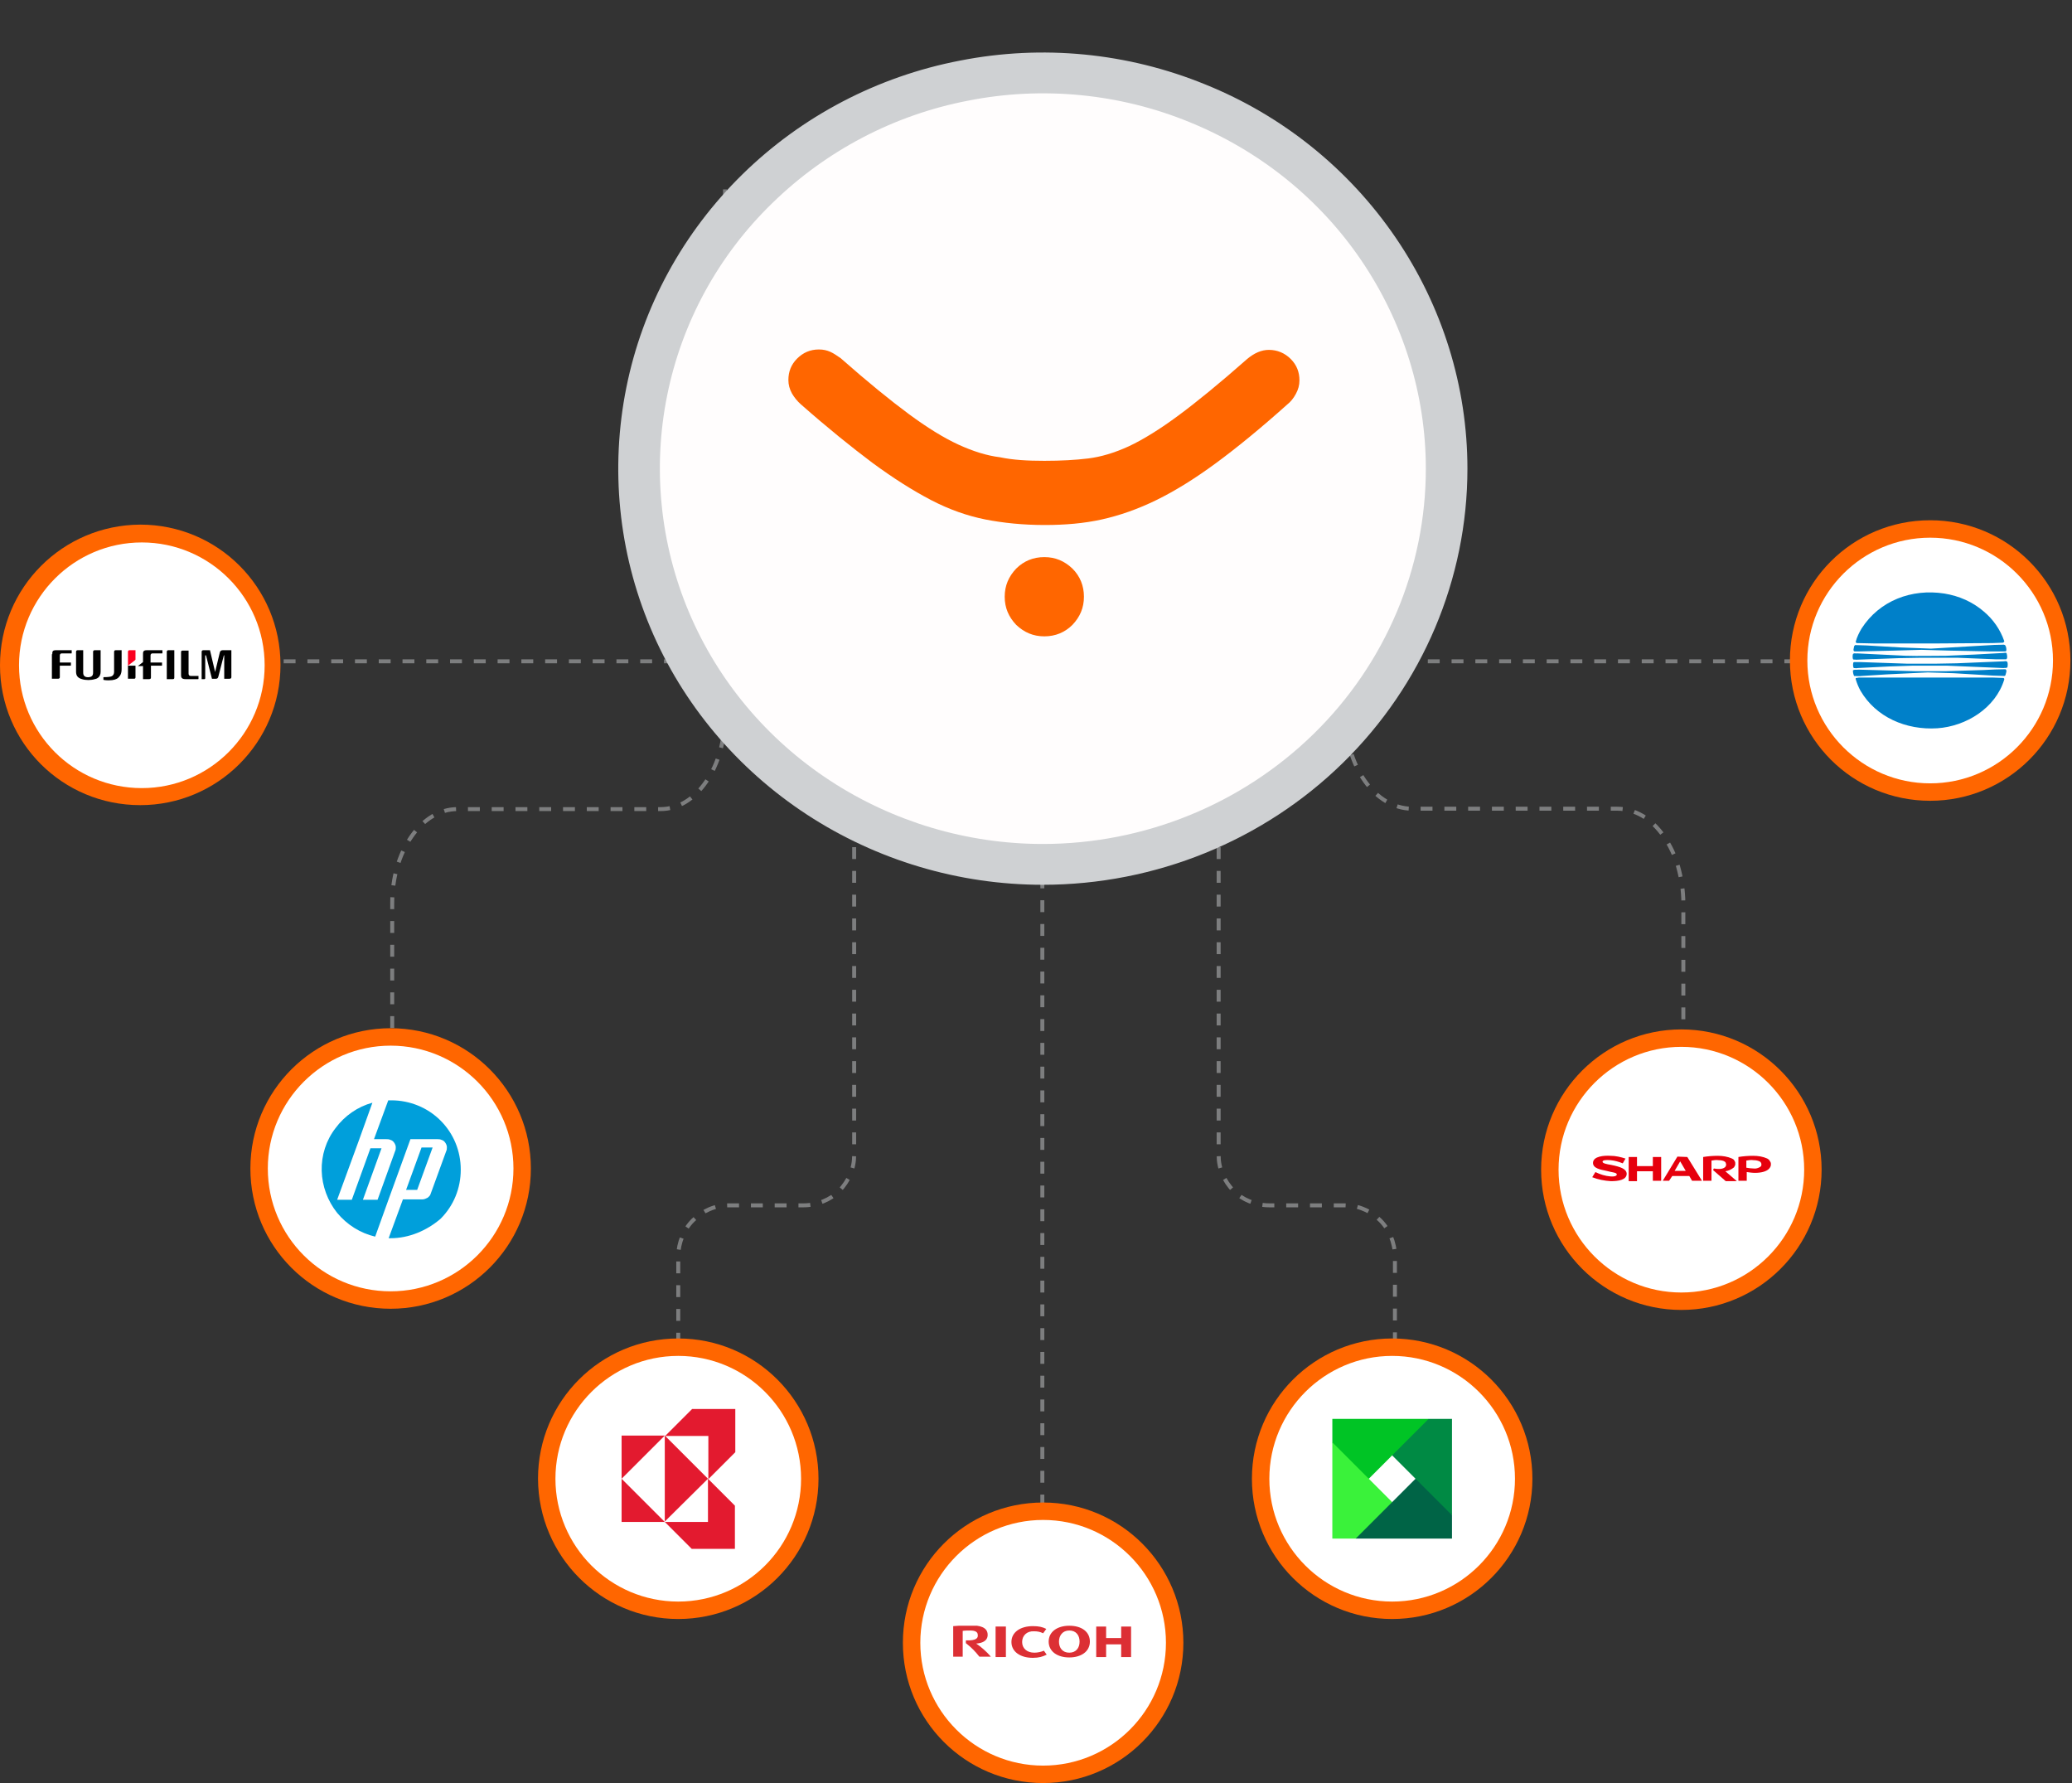 <?xml version="1.0" encoding="utf-8"?>
<!-- Generator: Adobe Illustrator 27.3.1, SVG Export Plug-In . SVG Version: 6.00 Build 0)  -->
<svg version="1.1" xmlns="http://www.w3.org/2000/svg" xmlns:xlink="http://www.w3.org/1999/xlink" x="0px" y="0px"
	 viewBox="0 0 523 450" style="enable-background:new 0 0 523 450;" xml:space="preserve">
<rect x="0" y="0" width="523" height="450" fill="#333333" stroke="none"/>
<style type="text/css">
	.st0{fill:none;stroke:#7D7E7F;stroke-miterlimit:10;stroke-dasharray:3,3;}
	.st1{fill:none;stroke:#7D7E7F;stroke-linejoin:round;stroke-dasharray:3,3;}
	.st2{fill:#FF6600;}
	.st3{fill:#FFFFFF;}
	.st4{clip-path:url(#SVGID_00000028293549272948434500000016039036639943828109_);}
	.st5{fill:#DC2F34;}
	.st6{fill:#00C425;}
	.st7{fill:#3AF23A;}
	.st8{fill:#006446;}
	.st9{fill:#008A44;}
	.st10{fill-rule:evenodd;clip-rule:evenodd;fill:#0080C9;}
	.st11{fill:#E31A2F;}
	.st12{fill:#E6000D;}
	.st13{fill-rule:evenodd;clip-rule:evenodd;fill:#009FDB;}
	.st14{fill:#FB0020;}
	.st15{fill:#CFD1D3;}
	.st16{fill:#FFFDFD;}
</style>
<g id="Layer_1">
	<path class="st0" d="M263.1,215.2v50.1v117.5"/>
	<path class="st1" d="M307.6,207.8v83.7c0,1.7,0.3,3.3,1,4.9c0.6,1.5,1.6,2.9,2.7,4.1c1.2,1.2,2.6,2.1,4.1,2.7c1.5,0.6,3.2,1,4.9,1
		h19.1c1.7,0,3.3,0.3,4.9,1c1.5,0.6,2.9,1.6,4.1,2.8c1.2,1.2,2.1,2.6,2.7,4.1c0.6,1.5,1,3.2,1,4.9v32.9"/>
	<path class="st0" d="M337.9,93.4v73.5h117.5"/>
	<path class="st1" d="M215.6,207.8v83.7c0,1.7-0.3,3.3-1,4.9c-0.6,1.5-1.6,2.9-2.7,4.1c-1.2,1.2-2.6,2.1-4.1,2.7
		c-1.5,0.6-3.2,1-4.9,1h-19c-1.7,0-3.3,0.3-4.9,1s-2.9,1.6-4.1,2.8c-1.2,1.2-2.1,2.6-2.7,4.1c-0.6,1.5-1,3.2-1,4.9v32.9"/>
	<path class="st1" d="M339.6,46.6v133.8c0,6.3,1.8,12.3,4.9,16.7c3.1,4.4,7.3,6.9,11.7,7h52c2.2,0,4.3,0.6,6.4,1.8
		c2,1.2,3.8,2.9,5.4,5.2c1.5,2.2,2.8,4.8,3.6,7.7c0.8,2.9,1.3,6,1.3,9.1v58.7"/>
	<path class="st0" d="M169.1,93.4v73.5H69.4"/>
	<path class="st1" d="M183,47.8v132.6c0,3.1-0.4,6.2-1.2,9.1c-0.8,2.9-2,5.5-3.5,7.7c-1.5,2.2-3.3,4-5.3,5.2c-2,1.2-4.1,1.8-6.3,1.8
		h-51.3c-4.3,0-8.5,2.5-11.6,7S99,221.6,99,227.9v58.7"/>
	<path class="st2" d="M263.3,450c19.5,0,35.4-15.8,35.4-35.4c0-19.5-15.8-35.4-35.4-35.4s-35.4,15.8-35.4,35.4
		C227.9,434.2,243.7,450,263.3,450z"/>
	<path class="st3" d="M263.3,445.6c17.1,0,31-13.9,31-31c0-17.1-13.9-31-31-31c-17.1,0-31,13.9-31,31
		C232.3,431.7,246.2,445.6,263.3,445.6z"/>
	<g>
		<defs>
			<rect id="SVGID_1_" x="240.6" y="410.3" width="44.9" height="8.1"/>
		</defs>
		<clipPath id="SVGID_00000156588470067506179400000005145267810354406056_">
			<use xlink:href="#SVGID_1_"  style="overflow:visible;"/>
		</clipPath>
		<g style="clip-path:url(#SVGID_00000156588470067506179400000005145267810354406056_);">
			<path class="st5" d="M258,414.4c0,1.6,1.2,2.7,3.1,2.7c0.8,0,1.7-0.2,2.4-0.5l0.7,1c-1,0.5-2,0.8-3.5,0.8c-3.1,0-5.4-1.5-5.4-4
				c0-2.5,2.3-4,5.4-4c1.5,0,2.4,0.2,3.4,0.7l-0.8,1.1c-0.8-0.4-1.5-0.5-2.3-0.5C259.2,411.6,258,412.8,258,414.4"/>
			<path class="st5" d="M269.9,410.3c-3,0-5.2,1.5-5.2,4c0,2.5,2.2,4,5.2,4c3,0,5.2-1.5,5.2-4C275.1,411.8,273,410.3,269.9,410.3z
				 M269.9,417.1c-1.7,0-2.6-1.2-2.6-2.8c0-1.5,0.9-2.8,2.6-2.8s2.6,1.2,2.6,2.8C272.5,415.9,271.6,417.1,269.9,417.1L269.9,417.1z"
				/>
			<path class="st5" d="M283,415v3.2h2.5v-7.7H283v2.9h-3.8v-2.9h-2.5v7.7h2.5V415H283z"/>
			<path class="st5" d="M253.9,410.5h-2.6v7.7h2.6V410.5z"/>
			<path class="st5" d="M243.8,414v0.7c1.3,1,2.4,2.1,3.4,3.4h2.9c-1-1.2-2.6-2.6-3.7-3.3c1.4-0.1,2.9-0.6,2.9-2.2
				c0-2-2.1-2.4-4.3-2.4c-1.8,0-3.4,0.1-4.4,0.2v7.7h2.4v-6.5c0.6-0.1,1.3-0.1,1.9-0.1c1.3,0,1.9,0.4,1.9,1.1
				C246.9,413.3,246.6,414.1,243.8,414z"/>
		</g>
	</g>
	<path class="st2" d="M351.4,408.6c19.5,0,35.4-15.8,35.4-35.4c0-19.5-15.8-35.4-35.4-35.4c-19.5,0-35.4,15.8-35.4,35.4
		C316,392.8,331.8,408.6,351.4,408.6z"/>
	<path class="st3" d="M351.4,404.2c17.1,0,31-13.9,31-31s-13.9-31-31-31s-31,13.9-31,31S334.3,404.2,351.4,404.2z"/>
	<path class="st6" d="M360.6,358.1h-24.3v5.9l2.2,8.8l7,0.4l5.9-5.9l11.7-2.5L360.6,358.1z"/>
	<path class="st7" d="M336.3,364v24.3h5.9l9.9-0.8l-0.7-8.4L336.3,364z"/>
	<path class="st8" d="M342.2,388.3h24.3v-5.9l-2.6-7.9l-6.6-1.3L342.2,388.3z"/>
	<path class="st9" d="M366.5,382.4v-24.3h-5.9l-9.2,9.2L366.5,382.4z"/>
	<path class="st2" d="M487.2,202.1c19.5,0,35.4-15.8,35.4-35.4c0-19.5-15.8-35.4-35.4-35.4s-35.4,15.8-35.4,35.4
		C451.8,186.3,467.6,202.1,487.2,202.1z"/>
	<path class="st3" d="M487.2,197.7c17.1,0,31-13.9,31-31s-13.9-31-31-31c-17.1,0-31,13.9-31,31S470.1,197.7,487.2,197.7z"/>
	<path class="st10" d="M500.7,154.3c2.4,2,4.2,4.6,5.2,7.5c0,0.1,0,0.2-0.1,0.2c0,0.1-0.1,0.1-0.2,0.2l-2.7,0.1l-15,0.1h-14.5
		l-4.7-0.1c-0.1,0-0.1-0.1-0.2-0.1c0-0.1-0.1-0.1-0.1-0.2c0.3-1.2,0.9-2.4,1.5-3.4c4.5-7,12.6-10.1,20.9-8.8
		C494.5,150.4,497.9,151.9,500.7,154.3z M505.7,171.1c0,0,0.1,0,0.1,0.1c0,0,0.1,0.1,0.1,0.1c0,0,0,0.1,0,0.1c0,0,0,0.1,0,0.1
		c-2.2,7.2-9.6,11.8-16.9,12.3c-7.9,0.5-15.5-2.8-19.4-9.5c-0.5-0.9-0.9-1.9-1.2-2.9c0-0.1,0-0.1,0-0.2c0-0.1,0.1-0.1,0.2-0.1
		l0.6-0.1h11.4H503L505.7,171.1L505.7,171.1z M506.2,168.9c0.5,0.3,0.1,1,0,1.5c-0.1,0.1-0.1,0.2-0.3,0.2l-2.9-0.1l-9.9-0.6
		l-6.5-0.2l-10.4,0.5l-6.3,0.4c-0.6,0.1-1.2,0-1.9,0c-0.2-0.4-0.3-0.9-0.3-1.4c0.4-0.3,0.9-0.1,1.4-0.2l14.5,0.4h7.4l9.6-0.3
		C502.6,169,504.5,168.9,506.2,168.9L506.2,168.9z M506.7,167.1c0.1,0.4,0.1,0.8,0,1.3c-0.3,0.3-0.7,0.1-1,0.2l-7.2-0.3l-7.1-0.3
		l-8.6,0l-6,0.2l-7.9,0.4c-0.3,0.1-0.7,0-1,0c-0.2-0.4-0.2-0.9-0.1-1.4l0.2-0.1h1.8l11.6,0.4h7.1l5.4-0.1l11.9-0.5
		C506,166.9,506.4,166.7,506.7,167.1L506.7,167.1z M506.5,164.9c0.1,0.4,0.3,1.2-0.1,1.5h-2.5L494,166h-8.9l-5.7,0.1l-10.9,0.4
		c-0.3-0.1-0.7,0.1-0.8-0.2c-0.1-0.4-0.1-0.8,0-1.2c0.3-0.4,0.7-0.1,1.1-0.2l12.2,0.6c3.4,0.1,6.9,0,10.2,0l7.1-0.3l7.3-0.4
		C505.9,164.8,506.4,164.6,506.5,164.9L506.5,164.9z M506.1,162.8c0.3,0.4,0.4,1,0.3,1.5l-0.2,0.1h-4l-10-0.2L485,164l-7,0.2
		l-8.6,0.2l-1.3,0c-0.5-0.2-0.1-0.9-0.1-1.3c0.1-0.1,0.2-0.3,0.3-0.3l2.9,0.1l8.5,0.5l7.7,0.3l13.6-0.8c1.6-0.1,3.2-0.2,4.8-0.2
		L506.1,162.8L506.1,162.8z"/>
	<path class="st2" d="M171.2,408.6c19.5,0,35.4-15.8,35.4-35.4c0-19.5-15.8-35.4-35.4-35.4s-35.4,15.8-35.4,35.4
		C135.9,392.8,151.7,408.6,171.2,408.6z"/>
	<path class="st3" d="M171.2,404.2c17.1,0,31-13.9,31-31c0-17.1-13.9-31-31-31c-17.1,0-31,13.9-31,31
		C140.2,390.3,154.1,404.2,171.2,404.2z"/>
	<path class="st11" d="M174.7,355.6l-6.8,6.8h10.9v10.9l6.8-6.8v-10.9H174.7z M178.7,373.2v10.9h-10.9l6.8,6.8h10.9v-10.9
		L178.7,373.2z M178.7,373.2l-10.9-10.9v21.7L178.7,373.2z M167.8,384.1l-10.9-10.9v10.9H167.8z M156.9,373.2l10.9-10.9h-10.9V373.2
		z"/>
	<path class="st2" d="M424.4,330.6c19.5,0,35.4-15.8,35.4-35.4c0-19.5-15.8-35.4-35.4-35.4c-19.5,0-35.4,15.8-35.4,35.4
		C389,314.8,404.9,330.6,424.4,330.6z"/>
	<path class="st3" d="M424.4,326.2c17.1,0,31-13.9,31-31s-13.9-31-31-31s-31,13.9-31,31S407.3,326.2,424.4,326.2z"/>
	<path class="st2" d="M35.4,203.2c19.5,0,35.4-15.8,35.4-35.4s-15.8-35.4-35.4-35.4C15.8,132.5,0,148.3,0,167.9
		S15.8,203.2,35.4,203.2z"/>
	<path class="st3" d="M35.8,198.9c17.1,0,31-13.9,31-31c0-17.1-13.9-31-31-31s-31,13.9-31,31C4.8,185,18.6,198.9,35.8,198.9z"/>
	<path class="st12" d="M417.2,294.3h-4V292h-2.1v6.1h2.1v-2.5h4v2.4h2.1v-6h-2.1V294.3"/>
	<path class="st12" d="M422.7,295.5l1.4-2.4l1.4,2.4H422.7z M423.4,291.9l-3.7,6.1h1.6l0.8-1.2h4.3l0.7,1.2h2.5l-3.7-6L423.4,291.9"
		/>
	<path class="st12" d="M437.7,294.6c0.1-0.2,0.2-0.4,0.3-0.6c0-0.2,0-0.4,0-0.6c-0.1-0.2-0.1-0.4-0.3-0.6c-0.1-0.2-0.3-0.3-0.5-0.4
		c-1.1-0.5-2.4-0.7-3.6-0.7c-1.2,0-2.5,0.1-3.7,0.3v6h2.1v-5.1c0.6-0.1,1.2-0.2,1.8-0.1c0.6,0,1.2,0.1,1.6,0.4
		c0.1,0.1,0.2,0.2,0.2,0.3s0.1,0.2,0.1,0.4s0,0.2-0.1,0.4s-0.1,0.2-0.2,0.3c-0.4,0.3-1.1,0.6-2.8,0.3l-0.2,0.4l3.2,2.8h2.8l-2.9-2.5
		C436.3,295.5,437.1,295.1,437.7,294.6"/>
	<path class="st12" d="M406.7,294c-1.2-0.2-2.2-0.4-2.2-0.8c0-0.4,0.8-0.5,2-0.4c1.1,0.1,2.1,0.4,3.1,0.8l0.7-1.2
		c-1.2-0.4-2.5-0.7-3.8-0.7c-1.6-0.1-4.3,0.1-4.4,1.7c-0.1,1.5,2,1.8,3.4,2.1c1.4,0.4,2.6,0.4,2.6,0.9c0,0.3-0.4,0.6-1.6,0.5
		c-1.3-0.1-2.6-0.5-3.8-1.1l-0.8,1.3c1.5,0.6,3.1,0.9,4.7,1c1.9,0,4-0.3,4-1.9C410.5,295,409.1,294.5,406.7,294z"/>
	<path class="st12" d="M444.3,294.5c-0.5,0.3-1.1,0.5-1.7,0.4c-0.6,0-1.2-0.1-1.8-0.2v-1.8c0.6-0.1,1.2-0.2,1.8-0.1
		c0.6,0,1.2,0.1,1.7,0.4c0.1,0.1,0.2,0.2,0.2,0.3c0.1,0.1,0.1,0.2,0.1,0.4c0,0.1,0,0.3-0.1,0.4C444.5,294.3,444.4,294.4,444.3,294.5
		L444.3,294.5z M446.1,292.4c-1.1-0.5-2.3-0.7-3.6-0.7c-1.2,0-2.5,0.1-3.7,0.3v6h2.1v-2.2c0.7,0.1,1.4,0.2,2.1,0.2
		c1.7,0,2.9-0.4,3.5-1c0.2-0.2,0.3-0.4,0.4-0.6s0.1-0.5,0.1-0.7c0-0.2-0.1-0.5-0.3-0.7C446.6,292.7,446.4,292.6,446.1,292.4"/>
	<path class="st2" d="M98.6,330.3c19.5,0,35.4-15.8,35.4-35.4c0-19.5-15.8-35.4-35.4-35.4c-19.5,0-35.4,15.8-35.4,35.4
		C63.2,314.5,79,330.3,98.6,330.3z"/>
	<path class="st3" d="M98.6,325.9c17.1,0,31-13.9,31-31c0-17.1-13.9-31-31-31c-17.1,0-31,13.9-31,31
		C67.6,312.1,81.5,325.9,98.6,325.9z"/>
	<path class="st13" d="M98.6,312.5h-0.5l3.6-9.8h4.9c0.5,0,0.9-0.2,1.3-0.4c0.4-0.3,0.7-0.6,0.8-1l3.9-10.7c0.2-0.4,0.2-0.7,0.2-1.1
		c0-0.4-0.2-0.8-0.4-1.1c-0.2-0.3-0.5-0.6-0.9-0.7c-0.4-0.2-0.8-0.2-1.1-0.2h-6.8l-5.7,15.7l-3.2,8.9c-3.8-0.9-7.1-3-9.6-6
		c-2.4-3-3.8-6.8-3.9-10.6c-0.1-3.9,1.1-7.7,3.5-10.8c2.3-3.1,5.6-5.4,9.3-6.4l-3.3,9.2l-5.6,15.3h3.7l4.7-13h2.8l-4.7,13h3.7
		l4.4-12.2c0.2-0.4,0.2-0.7,0.2-1.1c0-0.4-0.2-0.8-0.4-1.1c-0.2-0.3-0.5-0.6-0.9-0.7c-0.4-0.2-0.8-0.2-1.1-0.2h-3.1l3.6-9.8
		c0.3,0,0.5,0,0.8,0c4.6,0,9.1,1.8,12.4,5.1c3.3,3.3,5.1,7.7,5.1,12.4s-1.8,9.1-5.1,12.4C107.7,310.6,103.2,312.5,98.6,312.5
		L98.6,312.5z M109.2,289.6h-2.8l-3.9,10.7h2.8L109.2,289.6L109.2,289.6z"/>
</g>
<g id="Isolation_Mode">
	<g>
		<path d="M47.6,164.1v5.9c0,0.4,0.2,0.6,0.6,0.6h1.9v0.7c0,0.1-0.1,0.1-0.1,0.1h-3.2c-1,0-1.1-0.5-1.1-1v-5.8
			c0-0.3,0.1-0.4,0.4-0.4H47.6"/>
		<path d="M44,164.1v6.9c0,0.3-0.1,0.4-0.4,0.4h-1.5v-6.9c0-0.2,0.1-0.4,0.4-0.4H44"/>
		<path d="M13.2,165.1c0-0.6,0-1,0.9-1h4v0.7c0,0.1,0,0.1-0.1,0.1h-2.4c-0.3,0-0.5,0.2-0.5,0.5v1.8h2.8v0.7c0,0.1-0.1,0.1-0.1,0.1
			h-2.7v2.9c0,0.3-0.2,0.4-0.5,0.4h-1.5V165.1"/>
		<path d="M21,164.1v5.6c0,0.5,0.1,0.8,0.4,1c0.4,0.3,1.2,0.3,1.7,0c0.3-0.2,0.4-0.5,0.4-1v-5.2c0-0.2,0.1-0.4,0.4-0.4h1.5v5.4
			c0,1.3-0.8,1.8-1.5,1.9c-0.9,0.3-2.3,0.3-3.2,0c-1.1-0.3-1.5-0.9-1.5-1.9v-5c0-0.2,0.1-0.4,0.4-0.4L21,164.1"/>
		<path d="M56.2,164.1c-0.4,0-0.6,0.2-0.7,0.5l-1.2,5h0l-1.3-5.5h-1.7c-0.3,0-0.4,0.2-0.4,0.4v6.9h0.7c0.1,0,0.2-0.1,0.2-0.2v-5.8
			H52l1.5,5.9h1c0.4,0,0.5-0.2,0.6-0.5l1.4-5.4h0.1v5.9h1.3c0.3,0,0.5-0.1,0.5-0.4v-6.8H56.2"/>
		<path d="M34.2,168h-1.9v3.3h1.5c0.3,0,0.4-0.1,0.4-0.4C34.2,171,34.2,169.6,34.2,168"/>
		<path class="st14" d="M34.1,166.6c0.1-0.1,0.1-0.1,0.1-0.2v-2.3h-1.5c-0.3,0-0.4,0.2-0.4,0.4v3.5L34.1,166.6"/>
		<path d="M27.7,170.8c0.8-0.1,1.1-0.6,1.1-1.3v-5c0-0.3,0.2-0.4,0.4-0.4h1.5v4.7c0,1.2-0.3,1.7-0.9,2.3c-0.4,0.3-1,0.6-2.4,0.6
			c-0.8,0-1.1-0.1-1.2-0.1c-0.1,0-0.1-0.1-0.1-0.1v-0.6C26.4,170.9,27.1,170.9,27.7,170.8"/>
		<path d="M37,164.1c-0.9,0-0.9,0.5-0.9,1v1.9c0,0.1,0,0.1,0,0.1l-1.3,1h1.3v3.3h1.5c0.3,0,0.5-0.1,0.5-0.4V168h2.7
			c0.1,0,0.1,0,0.1-0.1v-0.7H38v-1.8c0-0.3,0.2-0.5,0.5-0.5h2.4c0.1,0,0.1-0.1,0.1-0.1v-0.7H37"/>
	</g>
	<path class="st15" d="M263.2,223.3c-21.2,0-41.9-6.2-59.5-17.7c-17.6-11.5-31.4-27.9-39.5-47.1c-8.1-19.2-10.2-40.3-6.1-60.7
		c4.1-20.4,14.3-39.1,29.3-53.8c15-14.7,34.1-24.7,54.9-28.7c20.8-4.1,42.3-2,61.9,6c19.6,7.9,36.3,21.4,48.1,38.7
		c11.8,17.3,18.1,37.6,18.1,58.3c0,27.8-11.3,54.5-31.4,74.2S291.6,223.3,263.2,223.3z"/>
	<path class="st16" d="M263.2,213c-19.1,0-37.8-5.6-53.7-16c-15.9-10.4-28.3-25.2-35.6-42.5c-7.3-17.3-9.2-36.4-5.5-54.7
		c3.7-18.4,12.9-35.3,26.5-48.5c13.5-13.2,30.7-22.3,49.5-25.9c18.7-3.7,38.2-1.8,55.8,5.4c17.7,7.2,32.8,19.3,43.4,34.9
		c10.6,15.6,16.3,33.9,16.3,52.6c0,25.1-10.2,49.2-28.3,66.9C313.4,203,288.8,213,263.2,213z"/>
	<path class="st2" d="M263.6,116.3c4.2,0,7.9-0.2,11.1-0.6c3.2-0.4,6.6-1.4,10.3-3.1c3.6-1.7,7.8-4.3,12.4-7.7
		c4.6-3.4,10.5-8.2,17.4-14.3c1.8-1.5,3.6-2.3,5.5-2.3c2.1,0,4,0.8,5.5,2.3c1.5,1.5,2.2,3.3,2.2,5.4c0,1.2-0.3,2.3-0.9,3.4
		c-0.6,1.1-1.3,2-2.2,2.7c-6.7,6-12.7,10.9-18,14.8c-5.3,3.9-10.3,7-15,9.3c-4.7,2.3-9.3,3.9-13.8,4.9c-4.5,1-9.3,1.4-14.4,1.4
		c-5.4,0-10.4-0.5-15-1.4c-4.5-0.9-9.1-2.5-13.7-4.9c-4.6-2.4-9.5-5.5-14.8-9.4c-5.2-3.9-11.3-8.8-18.1-14.8
		c-0.9-0.8-1.6-1.7-2.2-2.7c-0.6-1.1-0.9-2.2-0.9-3.4c0-2.1,0.7-3.9,2.2-5.4c1.5-1.5,3.3-2.3,5.5-2.3c1.1,0,2,0.2,2.9,0.6
		c0.9,0.4,1.7,1,2.6,1.6c6.8,6,12.6,10.7,17.2,14.1c4.6,3.4,8.8,6,12.5,7.7c3.7,1.7,7.2,2.8,10.5,3.2
		C255.7,116.1,259.4,116.3,263.6,116.3 M253.6,150.6c0-2.8,1-5.1,2.9-7.1c1.9-1.9,4.3-2.9,7.1-2.9c2.8,0,5.1,1,7.1,2.9
		c1.9,1.9,2.9,4.3,2.9,7.1c0,2.8-1,5.1-2.9,7.1c-1.9,1.9-4.3,2.9-7.1,2.9c-2.8,0-5.1-1-7.1-2.9C254.6,155.7,253.6,153.4,253.6,150.6
		"/>
</g>
</svg>

